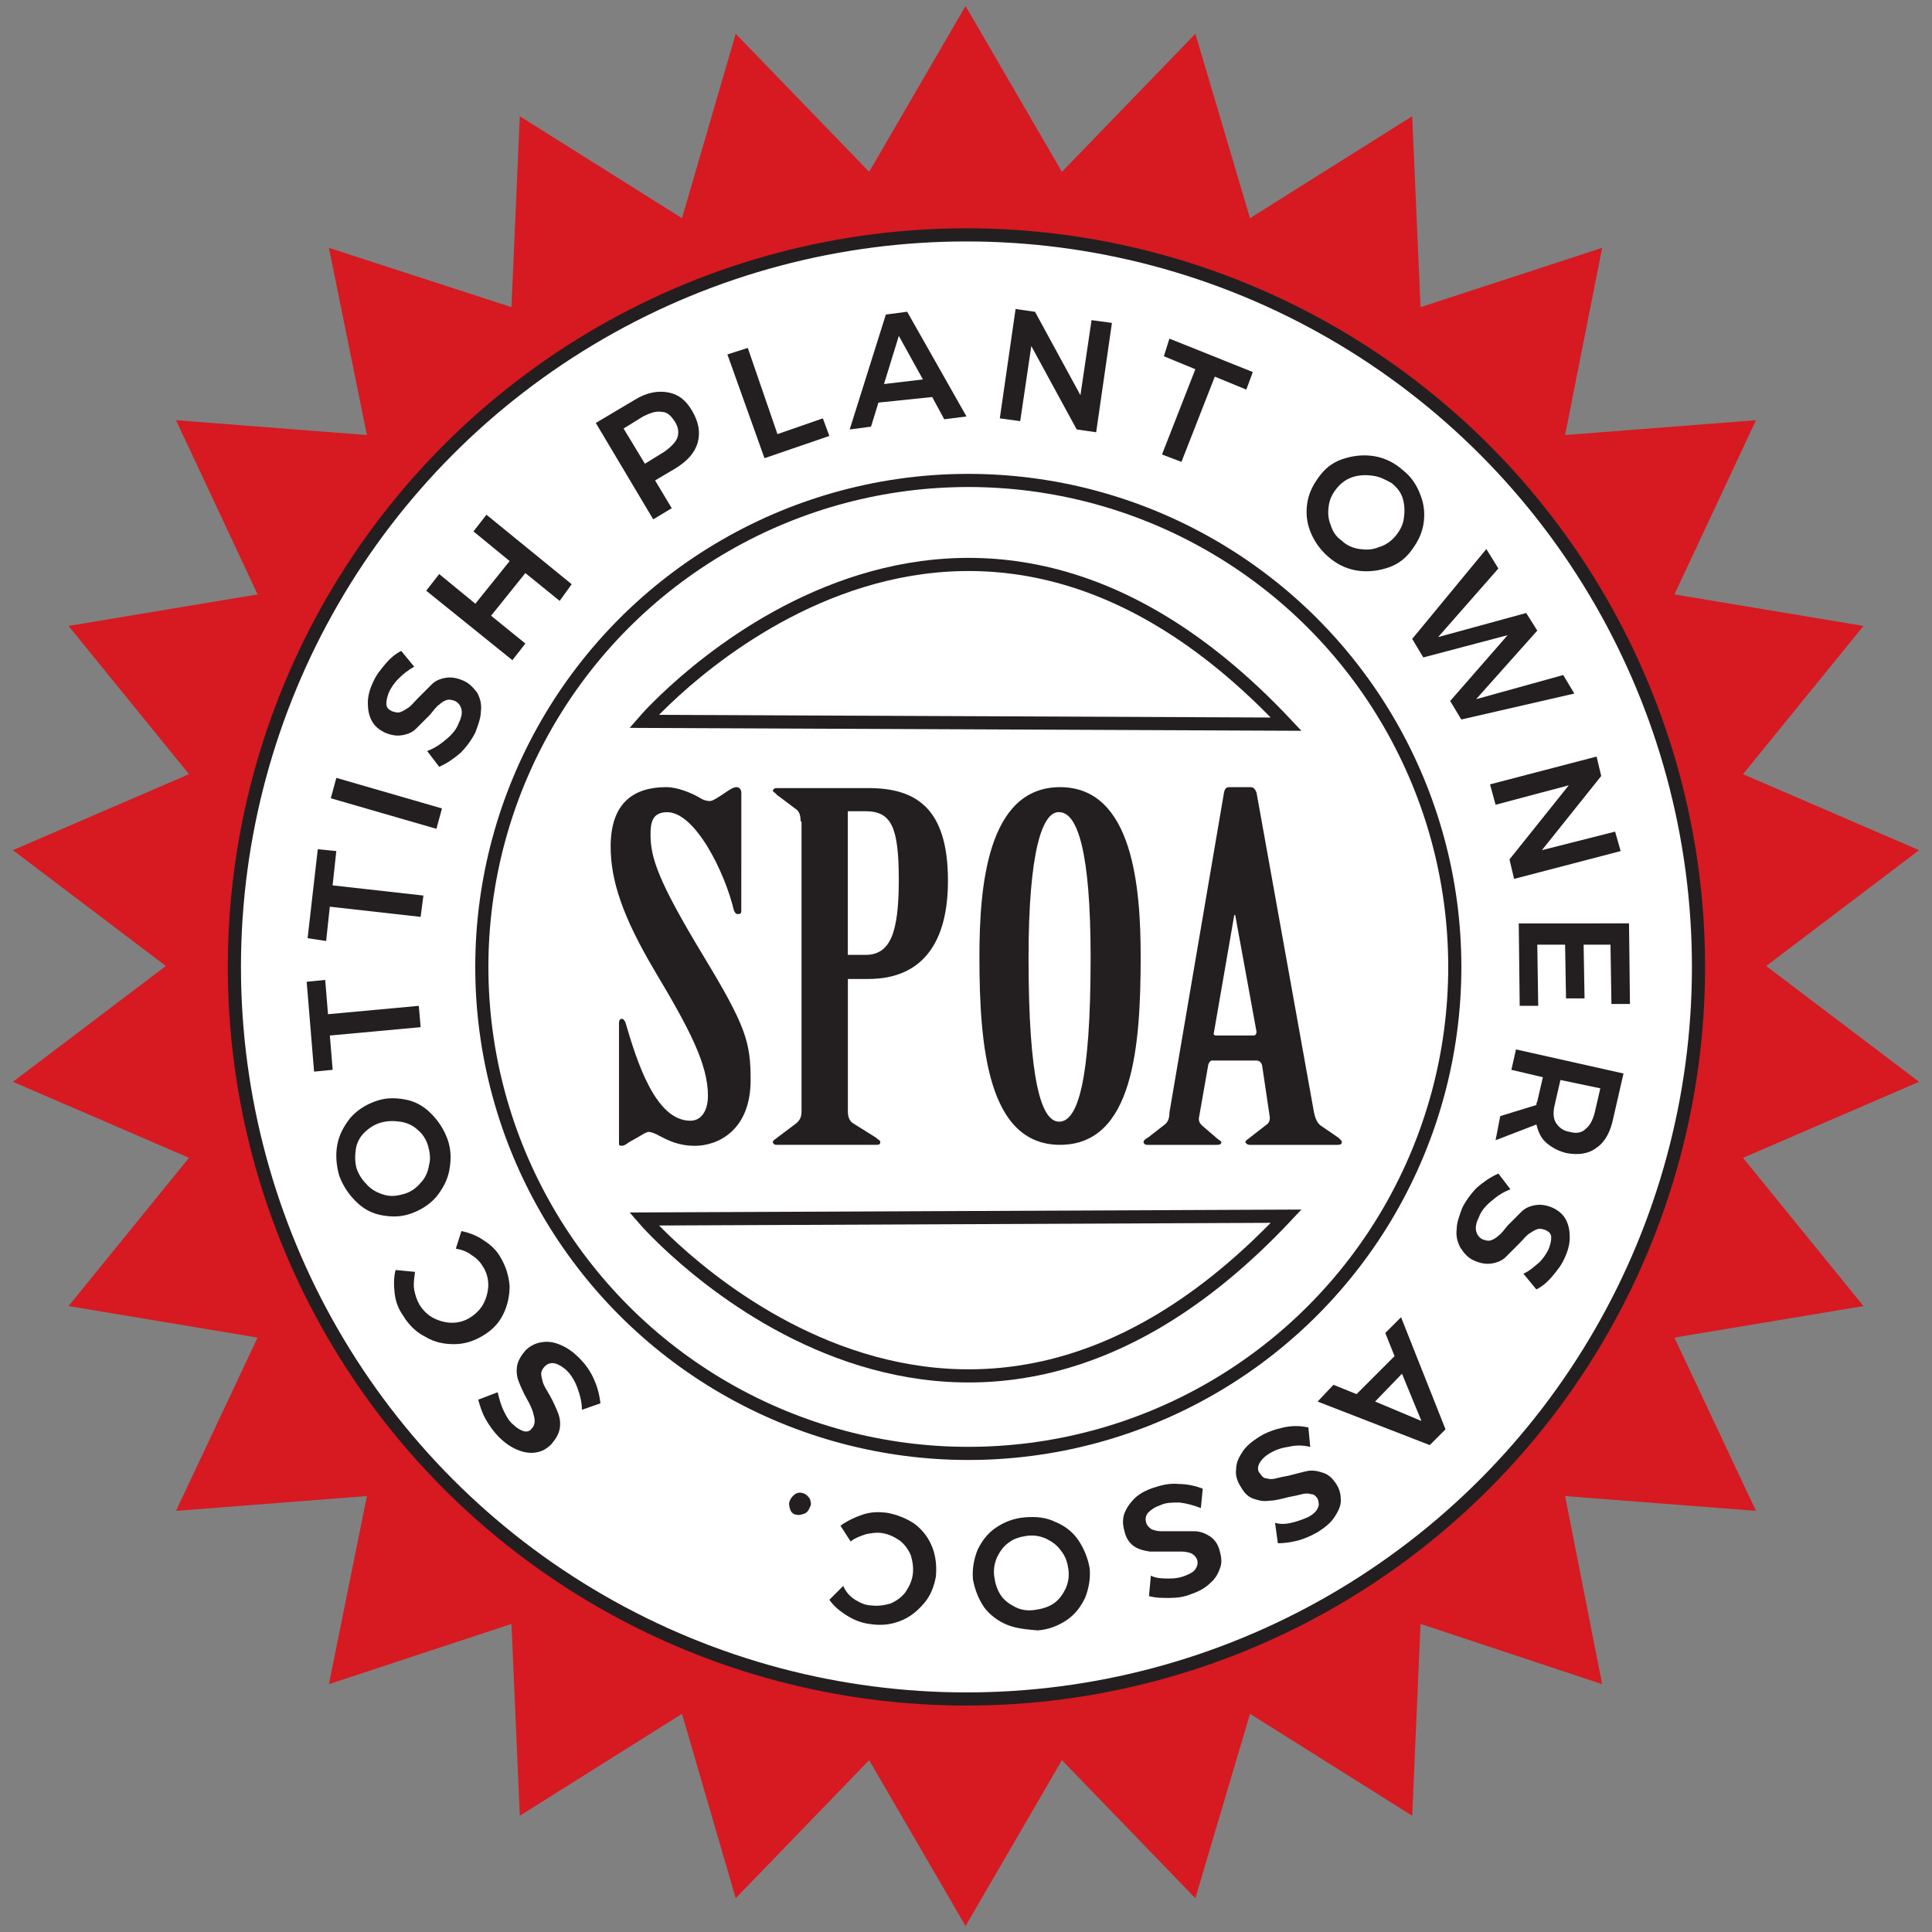 <?xml version="1.0" encoding="utf-8"?>
<!-- Generator: Adobe Illustrator 27.2.0, SVG Export Plug-In . SVG Version: 6.00 Build 0)  -->
<svg version="1.1" id="Layer_1" xmlns="http://www.w3.org/2000/svg" xmlns:xlink="http://www.w3.org/1999/xlink" x="0px" y="0px"
	 viewBox="0 0 56 56" style="enable-background:new 0 0 56 56;" xml:space="preserve">
<rect x="0" y="0" width="56" height="56" fill="#808080" stroke="none"/>
<style type="text/css">
	.st0{fill:#D71921;}
	.st1{fill:#FFFFFF;stroke:#231F20;stroke-width:0.381;}
	.st2{fill:#231F20;}
</style>
<g>
	<polygon class="st0" points="27.987,0.174 30.78,4.981 34.648,0.979 36.232,6.324 40.933,3.37 41.175,8.903 46.439,7.184 
		45.365,12.61 50.898,12.18 48.534,17.229 54.013,18.143 50.522,22.44 55.625,24.643 51.193,28 55.625,31.357 50.522,33.56 
		54.013,37.857 48.534,38.771 50.898,43.793 45.365,43.364 46.439,48.816 41.175,47.07 40.933,52.63 36.232,49.676 34.648,55.021 
		30.78,51.019 27.987,55.826 25.193,51.019 21.325,55.021 19.768,49.676 15.067,52.63 14.825,47.07 9.534,48.816 10.635,43.364 
		5.102,43.793 7.466,38.771 1.987,37.857 5.478,33.56 0.375,31.357 4.807,28 0.375,24.643 5.478,22.44 1.987,18.143 7.466,17.229 
		5.102,12.18 10.635,12.61 9.534,7.184 14.825,8.903 15.067,3.37 19.768,6.324 21.325,0.979 25.193,4.981 	"/>
	<circle class="st1" cx="28.013" cy="28.027" r="21.219"/>
	<circle class="st1" cx="28.067" cy="28.027" r="14.101"/>
	<g>
		<path class="st2" d="M21.487,26.415c0,0.054-0.027,0.081-0.107,0.081c-0.054,0-0.081-0.054-0.107-0.107
			c-0.269-1.128-1.128-2.847-1.934-2.847c-0.43,0-0.483,0.295-0.483,0.645c0,0.671,0.215,1.343,1.531,3.519
			c1.236,2.041,1.37,2.498,1.37,3.599c0,1.477-0.967,1.907-1.612,1.907c-0.483,0-0.779-0.161-0.994-0.269
			c-0.188-0.107-0.295-0.134-0.349-0.134c-0.081,0-0.215,0.107-0.564,0.295c-0.081,0.054-0.134,0.107-0.215,0.107
			c-0.081,0-0.081-0.027-0.081-0.081v-3.492c0-0.054,0.027-0.107,0.081-0.107c0.054,0,0.081,0.054,0.107,0.107
			c0.322,1.101,0.86,2.847,1.88,2.847c0.322,0,0.51-0.295,0.51-0.725c0-0.913-0.537-1.934-1.531-3.599
			c-0.94-1.585-1.289-2.632-1.289-3.626c0-1.316,0.725-1.719,1.612-1.719c0.322,0,0.725,0.161,0.994,0.322
			c0.081,0.054,0.188,0.081,0.269,0.081c0.081,0,0.242-0.107,0.403-0.215c0.161-0.107,0.269-0.188,0.376-0.188
			c0.081,0,0.134,0.081,0.134,0.161L21.487,26.415z"/>
		<path class="st2" d="M23.206,23.81c0-0.161-0.027-0.295-0.161-0.376l-0.537-0.403c0-0.027-0.107-0.081-0.107-0.107
			s0.027-0.081,0.107-0.081h2.659c1.37,0,2.31,0.564,2.31,2.686c0,1.773-0.725,2.847-2.31,2.847h-0.591v3.814
			c0,0.161,0.027,0.295,0.161,0.376l0.645,0.403c0.054,0.054,0.134,0.081,0.134,0.134c0,0.054-0.027,0.081-0.107,0.081h-2.901
			c-0.081,0-0.107-0.054-0.107-0.081c0-0.054,0.081-0.081,0.134-0.134l0.537-0.403c0.134-0.107,0.161-0.215,0.161-0.376v-8.38
			H23.206z M24.575,27.678h0.51c0.725,0,0.967-0.645,0.967-2.176s-0.215-1.988-0.967-1.988h-0.51V27.678z"/>
		<path class="st2" d="M33.063,27.731c0,2.605-0.215,5.452-2.337,5.452c-2.095,0-2.337-2.847-2.337-5.452
			c0-1.988,0.215-4.915,2.337-4.915C32.848,22.816,33.063,25.744,33.063,27.731z M29.813,27.758c0,3.599,0.376,4.754,0.886,4.754
			c0.537,0,0.913-1.155,0.913-4.754c0-3.062-0.376-4.217-0.913-4.217C30.216,23.514,29.813,24.669,29.813,27.758z"/>
		<path class="st2" d="M36.582,30.874c-0.027-0.081-0.081-0.134-0.161-0.134h-1.289c-0.054,0-0.081,0.054-0.107,0.107l-0.269,1.531
			c-0.027,0.107,0.027,0.188,0.081,0.242l0.376,0.322c0.081,0.081,0.188,0.134,0.188,0.161c0,0.054-0.027,0.081-0.134,0.081h-2.014
			c-0.081,0-0.107-0.054-0.107-0.081c0-0.054,0.081-0.107,0.134-0.134l0.483-0.376c0.107-0.081,0.134-0.215,0.134-0.349l1.585-9.293
			c0.027-0.081,0.054-0.134,0.134-0.134h0.645c0.081,0,0.134,0.081,0.161,0.161l1.665,9.267c0.027,0.134,0.081,0.295,0.188,0.376
			l0.51,0.349c0.054,0.054,0.107,0.081,0.107,0.134s-0.027,0.081-0.134,0.081h-2.525c-0.081,0-0.134-0.054-0.134-0.081
			c0-0.054,0.081-0.081,0.134-0.134l0.483-0.376c0.081-0.054,0.107-0.161,0.081-0.269L36.582,30.874z M36.34,30.014
			c0.054,0,0.081-0.054,0.081-0.107l-0.618-3.384h-0.027l-0.591,3.411c-0.027,0.054,0.027,0.081,0.054,0.081H36.34z"/>
	</g>
	<path class="st1" d="M18.666,20.909c0,0,8.864-10.287,18.614,0.081L18.666,20.909z"/>
	<path class="st1" d="M18.666,35.333c0,0,8.864,10.287,18.614-0.081L18.666,35.333z"/>
	<g>
		<path class="st2" d="M14.611,40.919c0.081,0.161,0.161,0.295,0.269,0.376c0.107,0.107,0.215,0.161,0.295,0.188
			c0.107,0.027,0.188,0,0.242-0.081c0.054-0.054,0.081-0.134,0.081-0.215c0-0.081-0.027-0.161-0.054-0.269
			c-0.027-0.081-0.081-0.215-0.161-0.349c-0.107-0.188-0.188-0.376-0.242-0.51s-0.081-0.295-0.054-0.457
			c0.027-0.161,0.107-0.295,0.242-0.457c0.134-0.134,0.295-0.215,0.483-0.242s0.349,0,0.537,0.081
			c0.188,0.081,0.349,0.188,0.537,0.376s0.322,0.376,0.43,0.618c0.107,0.242,0.161,0.457,0.188,0.698l-0.537,0.188
			c0-0.215-0.054-0.43-0.134-0.645c-0.081-0.215-0.188-0.376-0.295-0.483c-0.107-0.107-0.242-0.188-0.349-0.215
			c-0.107-0.027-0.215,0-0.295,0.081c-0.054,0.054-0.107,0.134-0.107,0.215s0.027,0.161,0.054,0.269
			c0.027,0.081,0.107,0.215,0.188,0.349c0.107,0.188,0.188,0.376,0.242,0.51c0.054,0.134,0.081,0.295,0.054,0.457
			c-0.027,0.161-0.107,0.295-0.242,0.457c-0.134,0.134-0.269,0.215-0.457,0.242c-0.161,0.027-0.349,0-0.537-0.081
			c-0.188-0.081-0.349-0.188-0.537-0.376c-0.134-0.134-0.269-0.322-0.376-0.51c-0.107-0.188-0.161-0.376-0.215-0.564l0.564-0.215
			C14.476,40.57,14.53,40.758,14.611,40.919z"/>
		<path class="st2" d="M12.005,37.374c0.027,0.161,0.081,0.322,0.161,0.457c0.107,0.161,0.242,0.295,0.403,0.376
			c0.161,0.081,0.349,0.134,0.537,0.134s0.376-0.054,0.537-0.161c0.161-0.107,0.295-0.242,0.376-0.403
			c0.081-0.161,0.134-0.349,0.134-0.537s-0.054-0.376-0.161-0.537c-0.081-0.134-0.188-0.242-0.322-0.322
			c-0.134-0.107-0.295-0.161-0.457-0.188l0.161-0.51c0.242,0.054,0.457,0.134,0.645,0.269c0.215,0.134,0.376,0.295,0.483,0.483
			c0.161,0.269,0.242,0.537,0.269,0.833c0,0.295-0.054,0.564-0.188,0.833c-0.134,0.269-0.322,0.457-0.591,0.618
			c-0.269,0.161-0.537,0.242-0.833,0.242s-0.564-0.054-0.833-0.215c-0.269-0.134-0.483-0.349-0.645-0.618
			c-0.134-0.188-0.215-0.403-0.242-0.645c-0.027-0.242-0.027-0.457,0.027-0.671l0.564,0.054
			C12.005,37.052,11.978,37.213,12.005,37.374z"/>
		<path class="st2" d="M9.776,33.184c0.054-0.295,0.188-0.537,0.376-0.779c0.188-0.215,0.43-0.376,0.725-0.483
			c0.295-0.107,0.564-0.107,0.86-0.054c0.295,0.054,0.537,0.188,0.752,0.403c0.215,0.215,0.376,0.457,0.483,0.752
			c0.107,0.295,0.107,0.591,0.054,0.886s-0.188,0.537-0.376,0.779c-0.188,0.215-0.43,0.376-0.725,0.483
			c-0.295,0.107-0.564,0.107-0.86,0.054c-0.295-0.054-0.537-0.188-0.752-0.403c-0.215-0.215-0.376-0.457-0.483-0.752
			C9.749,33.775,9.722,33.479,9.776,33.184z M10.662,34.366c0.134,0.134,0.295,0.215,0.483,0.269
			c0.188,0.054,0.376,0.027,0.564-0.027c0.188-0.054,0.349-0.161,0.483-0.322c0.134-0.134,0.215-0.322,0.242-0.51
			c0.054-0.188,0.027-0.376-0.027-0.564c-0.054-0.188-0.161-0.349-0.295-0.457c-0.134-0.134-0.322-0.215-0.51-0.242
			s-0.376-0.027-0.564,0.027c-0.188,0.054-0.349,0.161-0.483,0.295c-0.134,0.134-0.215,0.295-0.242,0.483
			c-0.027,0.188-0.027,0.376,0.027,0.564C10.42,34.097,10.528,34.231,10.662,34.366z"/>
		<path class="st2" d="M9.104,31.062l-0.215-2.605l0.537-0.054l0.081,0.994l2.632-0.242l0.054,0.618l-2.632,0.242l0.081,0.994
			L9.104,31.062z"/>
		<path class="st2" d="M8.916,27.194l0.295-2.579l0.537,0.054l-0.107,0.994l2.632,0.295l-0.081,0.618l-2.632-0.295l-0.107,0.994
			L8.916,27.194z"/>
		<path class="st2" d="M9.588,23.138l0.161-0.591l3.062,0.886l-0.161,0.591L9.588,23.138z"/>
		<path class="st2" d="M11.549,19.674c-0.134,0.134-0.215,0.269-0.269,0.376c-0.054,0.134-0.081,0.242-0.081,0.349
			s0.054,0.161,0.161,0.215c0.081,0.027,0.161,0.054,0.242,0.027c0.081-0.027,0.161-0.081,0.242-0.134
			c0.081-0.054,0.161-0.161,0.269-0.269c0.161-0.161,0.295-0.295,0.403-0.403c0.107-0.107,0.242-0.161,0.403-0.188
			c0.161-0.027,0.322,0,0.51,0.081s0.295,0.215,0.403,0.349c0.081,0.161,0.134,0.322,0.107,0.537c0,0.188-0.081,0.403-0.161,0.618
			c-0.107,0.215-0.269,0.43-0.43,0.591c-0.188,0.161-0.376,0.295-0.618,0.403l-0.349-0.457c0.215-0.081,0.376-0.188,0.564-0.349
			c0.161-0.134,0.295-0.295,0.349-0.457c0.081-0.161,0.107-0.295,0.081-0.403c-0.027-0.107-0.081-0.188-0.188-0.242
			c-0.081-0.027-0.161-0.054-0.242-0.027c-0.081,0.027-0.161,0.081-0.215,0.134c-0.081,0.054-0.161,0.161-0.269,0.295
			c-0.161,0.161-0.295,0.295-0.403,0.403c-0.107,0.107-0.242,0.161-0.403,0.188s-0.322,0-0.51-0.081
			c-0.161-0.081-0.295-0.188-0.376-0.349c-0.081-0.161-0.107-0.322-0.107-0.51c0-0.188,0.054-0.403,0.161-0.618
			c0.081-0.188,0.215-0.349,0.349-0.51c0.134-0.161,0.295-0.295,0.457-0.376l0.376,0.457C11.817,19.432,11.683,19.539,11.549,19.674
			z"/>
		<path class="st2" d="M12.354,17.122l0.376-0.483l1.048,0.86l0.994-1.236l-1.048-0.86l0.376-0.483l2.471,2.014l-0.349,0.483
			l-0.994-0.806l-0.994,1.236l0.994,0.806l-0.376,0.483L12.354,17.122z"/>
		<path class="st2" d="M19.365,11.374c0.295,0.054,0.51,0.215,0.698,0.537c0.188,0.322,0.242,0.618,0.161,0.913
			c-0.081,0.295-0.295,0.537-0.645,0.752l-0.591,0.349l0.483,0.806l-0.537,0.322L17.27,12.26l1.128-0.671
			C18.747,11.374,19.069,11.32,19.365,11.374z M19.633,12.69c0.054-0.161,0.027-0.322-0.081-0.483s-0.215-0.269-0.376-0.269
			c-0.161-0.027-0.322,0.027-0.537,0.134l-0.564,0.349l0.618,1.021l0.564-0.349C19.445,12.959,19.58,12.824,19.633,12.69z"/>
		<path class="st2" d="M21.084,10.273l0.591-0.188l0.86,2.498l1.316-0.457l0.188,0.51l-1.88,0.645L21.084,10.273z"/>
		<path class="st2" d="M27.369,12.153l-0.349-0.645l-1.558,0.161l-0.215,0.698l-0.618,0.081l1.048-3.331l0.618-0.081l1.719,3.035
			L27.369,12.153z M25.623,11.132l1.128-0.134l-0.698-1.262L25.623,11.132z"/>
		<path class="st2" d="M31.639,9.279L32.23,9.36l-0.457,3.169l-0.564-0.081l-1.316-2.417l-0.322,2.176l-0.591-0.081l0.457-3.169
			l0.564,0.081l1.316,2.417L31.639,9.279z"/>
		<path class="st2" d="M33.896,9.816l2.417,0.967l-0.188,0.51l-0.913-0.376l-0.967,2.471l-0.564-0.215l0.967-2.471l-0.913-0.376
			L33.896,9.816z"/>
		<path class="st2" d="M41.175,14.355c0.107,0.269,0.134,0.564,0.081,0.86c-0.054,0.295-0.188,0.537-0.376,0.779
			c-0.188,0.242-0.43,0.403-0.725,0.483c-0.269,0.081-0.564,0.107-0.86,0.054c-0.295-0.054-0.564-0.188-0.806-0.403
			c-0.242-0.215-0.403-0.457-0.51-0.725s-0.134-0.564-0.081-0.86c0.054-0.295,0.188-0.537,0.376-0.779
			c0.188-0.242,0.43-0.403,0.725-0.483c0.269-0.081,0.564-0.107,0.86-0.054c0.295,0.054,0.564,0.188,0.806,0.403
			C40.906,13.818,41.067,14.06,41.175,14.355z M39.805,13.791c-0.188-0.027-0.376-0.027-0.564,0.027s-0.349,0.161-0.483,0.322
			c-0.134,0.161-0.215,0.322-0.242,0.51c-0.027,0.188-0.027,0.376,0.054,0.564c0.054,0.188,0.161,0.349,0.322,0.457
			c0.134,0.134,0.322,0.215,0.51,0.242c0.188,0.027,0.376,0.027,0.564-0.054c0.188-0.054,0.349-0.161,0.483-0.322
			c0.134-0.161,0.215-0.322,0.242-0.51c0.027-0.188,0.027-0.376-0.027-0.564c-0.054-0.188-0.161-0.322-0.322-0.457
			C40.154,13.899,39.993,13.818,39.805,13.791z"/>
		<path class="st2" d="M45.311,19.566l0.322,0.537l-3.277,0.752l-0.322-0.537l1.665-1.907l-2.444,0.645l-0.322-0.537l2.149-2.605
			l0.349,0.564l-1.746,1.988l2.552-0.698l0.322,0.51l-1.773,1.988L45.311,19.566z"/>
		<path class="st2" d="M46.815,24.105l0.161,0.564l-3.089,0.806l-0.134-0.564l1.719-2.149l-2.122,0.564l-0.161-0.591l3.089-0.806
			l0.134,0.564l-1.719,2.149L46.815,24.105z"/>
		<path class="st2" d="M47.218,26.764l0.027,2.337h-0.537l-0.027-1.719h-0.779l0.027,1.558h-0.537l-0.027-1.558h-0.806l0.027,1.773
			h-0.537l-0.027-2.39L47.218,26.764z"/>
		<path class="st2" d="M43.485,32.351l1.048-0.322c0-0.027,0-0.054,0.027-0.107l0.161-0.698l-0.913-0.215l0.134-0.591l3.116,0.698
			l-0.295,1.289c-0.081,0.403-0.242,0.698-0.483,0.86c-0.242,0.188-0.537,0.215-0.86,0.161c-0.242-0.054-0.43-0.161-0.591-0.295
			c-0.161-0.134-0.242-0.322-0.295-0.537L43.35,33.05L43.485,32.351z M45.23,31.304l-0.161,0.698
			c-0.054,0.215-0.054,0.403,0.027,0.537c0.081,0.134,0.215,0.242,0.403,0.269c0.188,0.054,0.349,0.027,0.457-0.081
			c0.134-0.107,0.215-0.269,0.269-0.483l0.161-0.698L45.23,31.304z"/>
		<path class="st2" d="M44.613,36.595c0.134-0.134,0.215-0.269,0.269-0.376c0.054-0.134,0.081-0.242,0.081-0.349
			c0-0.107-0.054-0.161-0.161-0.215c-0.081-0.027-0.161-0.054-0.242-0.027s-0.161,0.081-0.242,0.134s-0.161,0.161-0.269,0.269
			c-0.161,0.161-0.295,0.295-0.403,0.403c-0.107,0.107-0.242,0.161-0.403,0.188c-0.161,0.027-0.322,0-0.51-0.081
			s-0.295-0.215-0.403-0.376c-0.081-0.161-0.134-0.322-0.107-0.537c0-0.188,0.081-0.403,0.161-0.618
			c0.107-0.215,0.269-0.43,0.43-0.591c0.188-0.161,0.376-0.295,0.618-0.403l0.349,0.457c-0.215,0.081-0.376,0.188-0.564,0.349
			c-0.161,0.134-0.295,0.295-0.349,0.457c-0.081,0.161-0.107,0.295-0.081,0.403c0.027,0.107,0.081,0.188,0.188,0.242
			c0.081,0.027,0.161,0.054,0.242,0.027c0.081-0.027,0.161-0.081,0.215-0.134c0.081-0.054,0.161-0.161,0.269-0.295
			c0.161-0.161,0.295-0.295,0.403-0.403c0.107-0.107,0.242-0.161,0.403-0.188c0.161-0.027,0.322,0,0.51,0.081
			c0.161,0.081,0.295,0.188,0.376,0.349s0.107,0.322,0.107,0.51c0,0.188-0.054,0.403-0.161,0.618
			c-0.081,0.188-0.215,0.349-0.349,0.51c-0.134,0.161-0.295,0.295-0.457,0.376l-0.376-0.457
			C44.344,36.837,44.478,36.702,44.613,36.595z"/>
		<path class="st2" d="M38.65,40.14l0.671,0.269l1.101-1.101l-0.269-0.671l0.457-0.457l1.289,3.25l-0.457,0.457l-3.25-1.262
			L38.65,40.14z M40.637,39.818l-0.779,0.806l1.343,0.564L40.637,39.818z"/>
		<path class="st2" d="M37.522,44.116c0.188-0.054,0.322-0.107,0.43-0.161c0.134-0.081,0.215-0.161,0.242-0.242
			c0.054-0.081,0.027-0.188,0-0.269c-0.054-0.081-0.107-0.134-0.188-0.134c-0.081-0.027-0.161-0.027-0.269,0
			c-0.107,0.027-0.215,0.054-0.376,0.081c-0.215,0.054-0.403,0.107-0.564,0.107c-0.161,0.027-0.295,0-0.457-0.054
			c-0.161-0.054-0.269-0.161-0.376-0.349c-0.107-0.161-0.161-0.349-0.134-0.51c0-0.188,0.081-0.349,0.188-0.51
			c0.107-0.161,0.269-0.295,0.483-0.43s0.457-0.215,0.698-0.269c0.242-0.054,0.483-0.054,0.725,0l0.054,0.564
			c-0.215-0.054-0.43-0.054-0.645,0c-0.215,0.027-0.403,0.107-0.537,0.188c-0.134,0.081-0.242,0.188-0.295,0.295
			c-0.054,0.107-0.054,0.215,0.027,0.295c0.054,0.081,0.107,0.134,0.188,0.134c0.081,0.027,0.161,0.027,0.269,0
			c0.107-0.027,0.215-0.054,0.376-0.081c0.215-0.054,0.403-0.107,0.537-0.134c0.161-0.027,0.295,0,0.457,0.054
			s0.269,0.161,0.376,0.322s0.134,0.322,0.134,0.483s-0.081,0.322-0.188,0.483s-0.269,0.295-0.483,0.43
			c-0.188,0.107-0.376,0.188-0.564,0.242c-0.215,0.054-0.403,0.081-0.591,0.081l-0.081-0.591
			C37.146,44.196,37.334,44.169,37.522,44.116z"/>
		<path class="st2" d="M33.896,45.754c0.188,0,0.322-0.027,0.457-0.081c0.134-0.054,0.242-0.107,0.295-0.188
			c0.054-0.081,0.081-0.161,0.054-0.269c-0.027-0.081-0.081-0.134-0.161-0.188c-0.081-0.027-0.161-0.054-0.269-0.054
			s-0.215,0-0.376,0c-0.215,0-0.403,0-0.564,0c-0.161-0.027-0.295-0.054-0.43-0.134c-0.134-0.081-0.242-0.215-0.295-0.403
			c-0.054-0.188-0.081-0.349-0.027-0.537c0.054-0.161,0.161-0.322,0.295-0.457s0.322-0.242,0.564-0.322
			c0.242-0.081,0.483-0.134,0.725-0.107c0.242,0,0.483,0.054,0.698,0.134l-0.054,0.564c-0.215-0.081-0.403-0.134-0.618-0.161
			c-0.215,0-0.403,0-0.564,0.081c-0.161,0.054-0.269,0.134-0.349,0.215c-0.081,0.107-0.081,0.188-0.054,0.295
			c0.027,0.081,0.081,0.134,0.161,0.188c0.081,0.027,0.161,0.054,0.269,0.054c0.107,0,0.242,0,0.403,0c0.215,0,0.403,0,0.564,0
			c0.161,0,0.295,0.054,0.43,0.134c0.134,0.081,0.242,0.215,0.295,0.403c0.054,0.188,0.081,0.349,0.027,0.51
			c-0.054,0.161-0.134,0.322-0.295,0.457c-0.134,0.134-0.322,0.242-0.564,0.322c-0.188,0.081-0.403,0.107-0.618,0.107
			s-0.403,0-0.591-0.054l0.054-0.591C33.52,45.754,33.708,45.754,33.896,45.754z"/>
		<path class="st2" d="M29.195,47.097c-0.269-0.107-0.51-0.295-0.671-0.51c-0.161-0.242-0.269-0.51-0.322-0.806
			c-0.027-0.295,0.027-0.591,0.134-0.86c0.134-0.269,0.295-0.483,0.537-0.645c0.242-0.161,0.51-0.269,0.833-0.295
			c0.322-0.027,0.618,0,0.886,0.134c0.269,0.107,0.51,0.295,0.671,0.537c0.161,0.242,0.269,0.51,0.322,0.806
			c0.027,0.295-0.027,0.591-0.134,0.86c-0.134,0.269-0.295,0.483-0.537,0.645c-0.242,0.161-0.51,0.269-0.833,0.295
			C29.759,47.231,29.464,47.205,29.195,47.097z M30.538,46.479c0.161-0.107,0.269-0.269,0.349-0.43
			c0.081-0.188,0.107-0.349,0.081-0.564c-0.027-0.188-0.081-0.376-0.215-0.537c-0.107-0.161-0.269-0.269-0.43-0.349
			c-0.188-0.081-0.349-0.107-0.564-0.081c-0.188,0.027-0.376,0.081-0.51,0.188c-0.161,0.107-0.269,0.269-0.349,0.43
			c-0.081,0.188-0.107,0.376-0.081,0.564c0.027,0.188,0.081,0.376,0.188,0.537c0.107,0.161,0.269,0.269,0.43,0.349
			c0.161,0.081,0.349,0.107,0.537,0.081C30.189,46.64,30.377,46.587,30.538,46.479z"/>
		<path class="st2" d="M24.79,46.372c0.134,0.081,0.295,0.161,0.457,0.161c0.188,0.027,0.376,0,0.564-0.054
			c0.188-0.081,0.322-0.188,0.43-0.322c0.107-0.161,0.188-0.322,0.215-0.51c0.027-0.188,0-0.376-0.054-0.564
			c-0.081-0.188-0.188-0.322-0.322-0.43c-0.161-0.107-0.322-0.188-0.51-0.215c-0.161-0.027-0.295,0-0.457,0.027
			c-0.161,0.054-0.322,0.107-0.457,0.215l-0.295-0.457c0.188-0.134,0.403-0.242,0.645-0.322c0.242-0.081,0.457-0.081,0.698-0.054
			c0.295,0.054,0.564,0.161,0.806,0.322c0.242,0.188,0.403,0.403,0.51,0.671c0.107,0.269,0.134,0.564,0.107,0.86
			c-0.054,0.295-0.161,0.564-0.349,0.779c-0.188,0.215-0.403,0.403-0.698,0.51c-0.269,0.107-0.564,0.134-0.886,0.081
			c-0.215-0.027-0.43-0.107-0.645-0.242c-0.215-0.134-0.376-0.269-0.51-0.457l0.403-0.403C24.522,46.157,24.656,46.291,24.79,46.372
			z"/>
		<path class="st2" d="M22.91,43.767c-0.027-0.081-0.054-0.161-0.027-0.242c0.027-0.081,0.081-0.161,0.161-0.215
			c0.081-0.054,0.161-0.054,0.242-0.027c0.081,0.027,0.134,0.081,0.188,0.161c0.027,0.081,0.054,0.161,0,0.242
			c-0.027,0.081-0.081,0.161-0.161,0.188c-0.081,0.027-0.161,0.054-0.242,0.027C23.018,43.901,22.937,43.847,22.91,43.767z"/>
	</g>
</g>
</svg>
